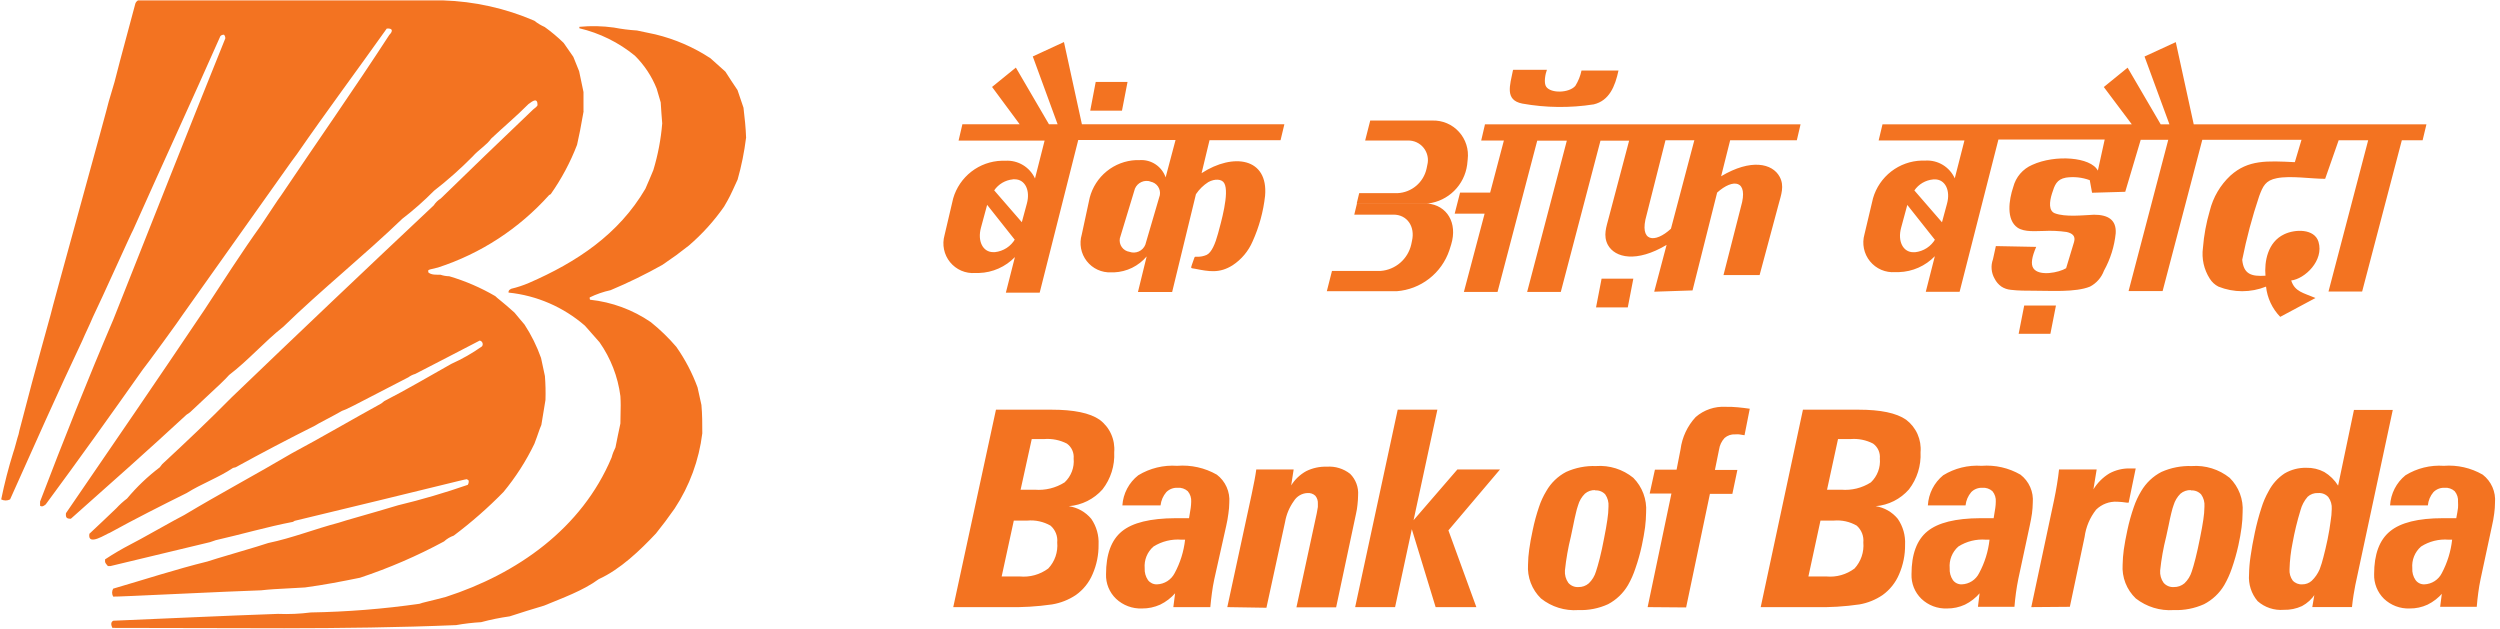 <svg width="159" height="40" viewBox="0 0 159 40" fill="none" xmlns="http://www.w3.org/2000/svg">
<g clip-path="url(#clip0_32_2400)">
<path d="M64.887 31.145H65.806C66.474 31.201 67.142 31.037 67.709 30.679C67.914 30.487 68.073 30.25 68.173 29.986C68.273 29.723 68.311 29.44 68.284 29.16C68.301 28.978 68.27 28.795 68.195 28.629C68.12 28.463 68.003 28.32 67.855 28.213C67.41 27.985 66.91 27.885 66.412 27.924H65.619L64.912 31.14L64.887 31.145ZM63.701 36.663H64.852C65.499 36.725 66.146 36.545 66.669 36.157C66.876 35.938 67.034 35.676 67.132 35.391C67.23 35.105 67.267 34.802 67.239 34.502C67.26 34.301 67.231 34.099 67.156 33.912C67.082 33.725 66.963 33.559 66.81 33.428C66.364 33.175 65.852 33.063 65.341 33.109H64.478L63.701 36.684V36.663ZM60.627 38.613L63.343 26.056H66.876C68.294 26.056 69.314 26.264 69.935 26.694C70.253 26.931 70.506 27.245 70.668 27.608C70.831 27.97 70.898 28.369 70.864 28.765C70.907 29.615 70.643 30.453 70.121 31.124C69.571 31.745 68.802 32.127 67.976 32.193C68.534 32.277 69.043 32.563 69.405 32.998C69.736 33.478 69.899 34.055 69.869 34.638C69.878 35.286 69.747 35.929 69.486 36.522C69.262 37.053 68.894 37.51 68.425 37.843C67.969 38.148 67.453 38.352 66.911 38.441C65.955 38.579 64.99 38.636 64.024 38.613H60.627ZM74.76 37.707C74.49 38.02 74.158 38.276 73.786 38.456C73.423 38.62 73.028 38.703 72.63 38.699C72.328 38.711 72.026 38.662 71.743 38.556C71.46 38.45 71.2 38.289 70.98 38.081C70.77 37.88 70.605 37.637 70.495 37.367C70.385 37.098 70.334 36.808 70.344 36.517C70.344 35.251 70.68 34.343 71.353 33.793C72.026 33.242 73.162 32.964 74.76 32.957H75.265H75.623C75.674 32.679 75.709 32.451 75.73 32.299C75.747 32.171 75.757 32.043 75.76 31.914C75.778 31.67 75.701 31.428 75.543 31.241C75.455 31.162 75.353 31.103 75.242 31.065C75.131 31.028 75.013 31.013 74.897 31.023C74.763 31.016 74.63 31.037 74.506 31.085C74.382 31.133 74.269 31.207 74.175 31.302C73.972 31.539 73.846 31.832 73.811 32.142H71.383C71.407 31.77 71.51 31.407 71.684 31.077C71.858 30.747 72.1 30.457 72.393 30.228C73.136 29.776 74 29.566 74.866 29.626C75.745 29.556 76.624 29.751 77.39 30.188C77.661 30.394 77.876 30.665 78.014 30.977C78.153 31.288 78.211 31.63 78.183 31.97C78.18 32.2 78.161 32.43 78.127 32.658C78.093 32.924 78.046 33.188 77.986 33.448L77.229 36.836C77.168 37.134 77.112 37.428 77.077 37.722C77.042 38.015 77.001 38.309 76.976 38.613H74.624L74.74 37.707H74.76ZM75.371 34.324H75.144C74.519 34.273 73.894 34.426 73.362 34.76C73.167 34.928 73.014 35.141 72.917 35.381C72.82 35.62 72.78 35.879 72.802 36.137C72.786 36.404 72.859 36.67 73.009 36.891C73.075 36.98 73.162 37.05 73.261 37.098C73.36 37.145 73.469 37.168 73.579 37.165C73.813 37.158 74.04 37.089 74.238 36.964C74.436 36.839 74.597 36.664 74.705 36.456C75.062 35.797 75.288 35.075 75.371 34.329V34.324ZM78.056 38.613L79.601 31.459C79.682 31.089 79.742 30.78 79.788 30.537C79.833 30.294 79.874 30.061 79.899 29.858H82.276L82.12 30.871C82.355 30.492 82.684 30.18 83.074 29.965C83.481 29.764 83.932 29.666 84.386 29.681C84.92 29.643 85.449 29.805 85.87 30.137C86.047 30.313 86.183 30.526 86.27 30.76C86.357 30.994 86.393 31.245 86.375 31.494C86.373 31.699 86.359 31.903 86.335 32.107C86.317 32.296 86.287 32.484 86.244 32.669L84.977 38.628H82.453L83.745 32.648C83.78 32.476 83.801 32.34 83.816 32.243C83.821 32.174 83.821 32.105 83.816 32.036C83.829 31.852 83.772 31.671 83.654 31.529C83.587 31.466 83.507 31.418 83.42 31.389C83.333 31.359 83.241 31.348 83.149 31.357C82.976 31.365 82.807 31.415 82.658 31.504C82.508 31.592 82.382 31.715 82.291 31.863C82.006 32.259 81.814 32.714 81.731 33.195L80.545 38.653L78.056 38.613ZM86.188 38.613L88.894 26.056H91.417L89.903 33.084L92.689 29.858H95.4L92.119 33.732L93.896 38.613H91.306L89.792 33.656L88.727 38.613H86.188ZM97.182 35.914C97.186 35.592 97.211 35.271 97.257 34.952C97.308 34.583 97.379 34.167 97.48 33.717C97.582 33.219 97.715 32.729 97.878 32.248C97.994 31.894 98.15 31.554 98.343 31.236C98.638 30.716 99.076 30.293 99.605 30.015C100.2 29.746 100.85 29.618 101.503 29.641C102.361 29.578 103.212 29.846 103.88 30.39C104.162 30.675 104.381 31.017 104.521 31.393C104.661 31.77 104.72 32.172 104.693 32.572C104.689 32.894 104.667 33.215 104.627 33.534C104.577 33.889 104.511 34.279 104.42 34.699C104.314 35.191 104.177 35.677 104.011 36.152C103.891 36.52 103.734 36.874 103.542 37.21C103.241 37.726 102.802 38.147 102.275 38.426C101.683 38.697 101.037 38.825 100.387 38.8C99.528 38.863 98.678 38.599 98.005 38.061C97.72 37.784 97.499 37.448 97.357 37.076C97.215 36.704 97.155 36.306 97.182 35.909V35.914ZM101.452 31.17C101.214 31.161 100.982 31.242 100.801 31.398C100.595 31.601 100.446 31.854 100.367 32.132C100.309 32.298 100.262 32.467 100.226 32.638C100.17 32.866 100.114 33.119 100.059 33.403L99.907 34.127C99.731 34.836 99.605 35.557 99.529 36.284C99.509 36.563 99.585 36.84 99.746 37.069C99.825 37.16 99.924 37.231 100.035 37.278C100.146 37.325 100.267 37.345 100.387 37.337C100.629 37.344 100.866 37.259 101.048 37.099C101.263 36.894 101.419 36.635 101.503 36.35C101.568 36.162 101.649 35.879 101.745 35.504C101.841 35.129 101.932 34.699 102.022 34.223C102.113 33.747 102.184 33.393 102.229 33.048C102.273 32.772 102.297 32.493 102.3 32.213C102.322 31.94 102.249 31.668 102.093 31.443C102.012 31.355 101.912 31.287 101.801 31.243C101.69 31.199 101.571 31.181 101.452 31.19V31.17ZM104.789 38.613L106.303 31.388H104.92L105.253 29.869H106.631L106.883 28.578C106.983 27.808 107.32 27.09 107.847 26.522C108.375 26.066 109.06 25.833 109.755 25.874C110.018 25.874 110.26 25.874 110.528 25.904C110.795 25.934 111.032 25.955 111.285 25.995L110.952 27.681L110.608 27.626C110.526 27.619 110.443 27.619 110.361 27.626C110.115 27.609 109.872 27.691 109.685 27.853C109.493 28.059 109.37 28.319 109.331 28.598L109.069 29.889H110.497L110.179 31.408H108.751L107.237 38.633L104.789 38.613ZM116.186 31.145H117.105C117.766 31.201 118.428 31.037 118.988 30.679C119.191 30.485 119.349 30.248 119.447 29.985C119.546 29.722 119.584 29.44 119.558 29.16C119.575 28.978 119.544 28.795 119.469 28.629C119.393 28.463 119.276 28.32 119.129 28.213C118.691 27.985 118.198 27.885 117.705 27.924H116.898L116.201 31.14L116.186 31.145ZM115.01 36.663H116.151C116.792 36.724 117.432 36.543 117.948 36.157C118.151 35.936 118.306 35.674 118.402 35.389C118.499 35.104 118.535 34.801 118.508 34.502C118.528 34.302 118.499 34.1 118.426 33.913C118.352 33.727 118.235 33.56 118.084 33.428C117.645 33.176 117.139 33.065 116.635 33.109H115.782L115.01 36.684V36.663ZM111.981 38.613L114.667 26.056H118.2C119.603 26.056 120.608 26.264 121.229 26.694C121.544 26.933 121.794 27.248 121.955 27.61C122.115 27.973 122.182 28.37 122.147 28.765C122.189 29.614 121.928 30.451 121.41 31.124C120.869 31.743 120.109 32.126 119.29 32.193C119.843 32.278 120.344 32.565 120.699 32.998C121.03 33.478 121.193 34.055 121.163 34.638C121.171 35.286 121.042 35.928 120.784 36.522C120.562 37.051 120.199 37.508 119.735 37.843C119.291 38.145 118.789 38.349 118.261 38.441C117.317 38.578 116.363 38.636 115.409 38.613H111.981ZM125.928 37.707C125.663 38.02 125.337 38.275 124.969 38.456C124.611 38.62 124.222 38.703 123.828 38.699C123.529 38.71 123.231 38.662 122.951 38.556C122.671 38.45 122.415 38.288 122.198 38.081C121.99 37.879 121.827 37.635 121.719 37.366C121.612 37.096 121.561 36.807 121.572 36.517C121.572 35.251 121.908 34.343 122.581 33.793C123.254 33.242 124.375 32.964 125.943 32.957H126.448H126.796C126.847 32.679 126.882 32.451 126.902 32.299C126.92 32.171 126.93 32.043 126.932 31.914C126.951 31.671 126.875 31.43 126.72 31.241C126.634 31.163 126.532 31.103 126.422 31.066C126.312 31.028 126.195 31.014 126.079 31.023C125.948 31.017 125.817 31.038 125.694 31.086C125.571 31.134 125.46 31.207 125.368 31.302C125.167 31.539 125.042 31.832 125.009 32.142H122.612C122.633 31.773 122.731 31.412 122.898 31.082C123.066 30.753 123.3 30.462 123.586 30.228C124.318 29.777 125.172 29.567 126.029 29.626C126.891 29.559 127.753 29.755 128.502 30.188C128.772 30.395 128.984 30.667 129.121 30.978C129.258 31.29 129.314 31.631 129.285 31.97C129.281 32.2 129.264 32.43 129.234 32.658C129.199 32.912 129.148 33.165 129.088 33.448L128.366 36.815C128.305 37.114 128.255 37.408 128.215 37.702C128.174 37.995 128.144 38.289 128.119 38.593H125.797L125.908 37.686L125.928 37.707ZM126.534 34.324H126.312C125.693 34.273 125.074 34.426 124.55 34.76C124.357 34.93 124.207 35.143 124.111 35.383C124.016 35.622 123.978 35.88 124 36.137C123.983 36.404 124.053 36.669 124.202 36.891C124.267 36.98 124.352 37.051 124.451 37.099C124.549 37.146 124.658 37.169 124.767 37.165C124.998 37.157 125.223 37.087 125.418 36.961C125.613 36.835 125.77 36.659 125.872 36.451C126.228 35.791 126.452 35.069 126.534 34.324ZM129.189 38.613L130.642 31.788C130.708 31.459 130.774 31.134 130.824 30.81C130.875 30.486 130.925 30.167 130.955 29.858H133.348L133.141 31.124C133.392 30.711 133.738 30.364 134.151 30.112C134.554 29.892 135.009 29.782 135.468 29.793H135.695H135.831L135.382 31.97H135.276C135.072 31.937 134.867 31.917 134.66 31.909C134.413 31.895 134.165 31.932 133.933 32.019C133.701 32.106 133.49 32.241 133.313 32.415C132.918 32.916 132.665 33.514 132.581 34.147L131.642 38.593L129.189 38.613ZM134.999 35.914C135.005 35.592 135.03 35.271 135.074 34.952C135.13 34.583 135.2 34.167 135.301 33.717C135.407 33.219 135.543 32.729 135.71 32.248C135.83 31.895 135.987 31.555 136.18 31.236C136.485 30.715 136.931 30.291 137.467 30.015C138.073 29.745 138.732 29.617 139.395 29.641C140.265 29.578 141.126 29.845 141.808 30.39C142.094 30.673 142.316 31.014 142.458 31.391C142.6 31.768 142.659 32.171 142.631 32.572C142.629 32.894 142.607 33.215 142.565 33.534C142.52 33.889 142.449 34.279 142.358 34.699C142.248 35.191 142.11 35.676 141.944 36.152C141.819 36.52 141.658 36.874 141.465 37.21C141.158 37.729 140.712 38.15 140.177 38.426C139.574 38.697 138.916 38.826 138.254 38.8C137.385 38.861 136.524 38.598 135.836 38.061C135.548 37.786 135.323 37.451 135.178 37.079C135.033 36.707 134.972 36.307 134.999 35.909V35.914ZM139.34 31.17C139.099 31.161 138.863 31.242 138.678 31.398C138.472 31.601 138.321 31.854 138.239 32.132C138.199 32.233 138.153 32.395 138.093 32.638C138.032 32.881 137.982 33.119 137.926 33.403C137.891 33.575 137.835 33.813 137.77 34.127C137.59 34.836 137.462 35.556 137.386 36.284C137.365 36.564 137.443 36.842 137.608 37.069C137.688 37.16 137.788 37.232 137.9 37.278C138.012 37.325 138.133 37.345 138.254 37.337C138.501 37.343 138.742 37.259 138.931 37.099C139.147 36.893 139.307 36.635 139.395 36.35C139.461 36.162 139.541 35.879 139.637 35.504C139.733 35.129 139.824 34.699 139.92 34.223C140.016 33.747 140.082 33.393 140.132 33.048C140.176 32.772 140.199 32.493 140.203 32.213C140.226 31.939 140.15 31.666 139.991 31.443C139.908 31.355 139.806 31.286 139.694 31.242C139.581 31.199 139.46 31.181 139.34 31.19V31.17ZM147.416 31.357C147.297 31.352 147.178 31.37 147.067 31.411C146.955 31.452 146.852 31.515 146.765 31.595C146.549 31.843 146.394 32.138 146.31 32.456C146.101 33.139 145.932 33.834 145.806 34.537C145.694 35.086 145.63 35.643 145.614 36.203C145.594 36.459 145.666 36.714 145.816 36.922C145.893 37.006 145.988 37.071 146.093 37.113C146.199 37.155 146.313 37.173 146.426 37.165C146.648 37.167 146.862 37.086 147.027 36.937C147.243 36.729 147.414 36.479 147.532 36.203C147.626 35.951 147.705 35.694 147.769 35.433C147.855 35.109 147.946 34.724 148.037 34.289C148.127 33.853 148.188 33.464 148.228 33.145C148.271 32.89 148.295 32.633 148.299 32.375C148.318 32.104 148.242 31.835 148.082 31.615C148.004 31.528 147.907 31.459 147.799 31.414C147.69 31.37 147.573 31.35 147.456 31.357H147.416ZM147.244 37.778C147.034 38.101 146.746 38.366 146.406 38.547C146.042 38.715 145.645 38.796 145.245 38.785C144.946 38.809 144.644 38.773 144.359 38.678C144.074 38.584 143.81 38.432 143.585 38.233C143.186 37.763 142.99 37.153 143.039 36.537C143.045 36.152 143.077 35.768 143.135 35.388C143.199 34.928 143.29 34.422 143.408 33.869C143.519 33.344 143.657 32.825 143.822 32.314C143.936 31.938 144.092 31.577 144.286 31.236C144.522 30.781 144.869 30.394 145.296 30.112C145.716 29.865 146.197 29.741 146.684 29.752C147.081 29.742 147.474 29.834 147.825 30.02C148.183 30.234 148.484 30.531 148.703 30.886L149.712 26.071H152.181L149.798 37.21C149.763 37.393 149.728 37.6 149.687 37.833C149.647 38.066 149.616 38.34 149.586 38.608H147.062L147.204 37.772L147.244 37.778ZM155.356 37.707C155.089 38.02 154.761 38.275 154.392 38.456C154.034 38.621 153.644 38.704 153.251 38.699C152.952 38.71 152.653 38.661 152.373 38.555C152.093 38.449 151.837 38.288 151.62 38.081C151.414 37.878 151.251 37.634 151.144 37.365C151.036 37.096 150.985 36.807 150.994 36.517C150.994 35.251 151.331 34.343 152.004 33.793C152.675 33.236 153.801 32.957 155.366 32.957H155.87H156.219C156.274 32.679 156.31 32.451 156.33 32.299C156.338 32.171 156.338 32.042 156.33 31.914C156.351 31.67 156.274 31.428 156.118 31.241C156.032 31.162 155.93 31.102 155.82 31.065C155.71 31.027 155.593 31.013 155.477 31.023C155.345 31.017 155.214 31.038 155.091 31.086C154.969 31.134 154.858 31.208 154.765 31.302C154.564 31.539 154.441 31.832 154.412 32.142H152.009C152.03 31.772 152.128 31.411 152.297 31.081C152.465 30.751 152.701 30.461 152.988 30.228C153.719 29.777 154.571 29.567 155.426 29.626C156.288 29.559 157.15 29.755 157.9 30.188C158.169 30.395 158.382 30.667 158.518 30.978C158.655 31.29 158.711 31.631 158.682 31.97C158.681 32.2 158.664 32.43 158.632 32.658C158.598 32.924 158.551 33.188 158.49 33.448L157.768 36.815C157.708 37.114 157.652 37.408 157.617 37.702C157.582 37.995 157.541 38.289 157.521 38.593H155.194L155.31 37.686L155.356 37.707ZM155.956 34.324H155.734C155.117 34.273 154.5 34.425 153.978 34.76C153.783 34.929 153.632 35.142 153.535 35.382C153.439 35.621 153.4 35.88 153.422 36.137C153.404 36.405 153.477 36.671 153.629 36.891C153.693 36.98 153.778 37.051 153.875 37.098C153.973 37.146 154.081 37.169 154.19 37.165C154.421 37.156 154.647 37.086 154.842 36.96C155.037 36.834 155.196 36.659 155.3 36.451C155.651 35.79 155.874 35.068 155.956 34.324Z" fill="#F37321"/>
<path fill-rule="evenodd" clip-rule="evenodd" d="M61.202 7.904H64.852L63.095 5.53L64.609 4.299L66.714 7.904H67.264L65.685 3.59L67.668 2.674L68.809 7.904H81.686L81.443 8.917H76.926L76.421 11.013C78.44 9.702 80.671 10.036 80.459 12.456C80.348 13.457 80.081 14.435 79.666 15.352C79.4 15.973 78.957 16.501 78.394 16.871C77.552 17.403 76.88 17.266 76.007 17.094C75.734 17.044 75.719 17.094 75.81 16.821L75.941 16.451C75.992 16.304 75.977 16.329 76.128 16.329C76.338 16.337 76.546 16.297 76.739 16.213C77.057 16.066 77.294 15.494 77.466 14.856C77.637 14.218 78.213 12.248 77.859 11.646C77.708 11.383 77.269 11.352 76.85 11.58C76.537 11.779 76.269 12.041 76.062 12.35L74.548 18.573H72.373L72.928 16.309C72.671 16.612 72.355 16.858 71.999 17.033C71.643 17.207 71.254 17.305 70.858 17.322H70.667C70.37 17.335 70.074 17.277 69.804 17.152C69.535 17.028 69.299 16.84 69.116 16.605C68.933 16.37 68.809 16.095 68.754 15.802C68.699 15.509 68.714 15.207 68.799 14.922L69.304 12.578C69.476 11.915 69.855 11.325 70.385 10.894C70.915 10.463 71.57 10.214 72.251 10.183H72.484C72.841 10.159 73.196 10.254 73.494 10.453C73.792 10.651 74.017 10.942 74.134 11.281L74.765 8.902H68.577L66.124 18.613H63.973L64.549 16.35C63.948 16.971 63.13 17.335 62.267 17.362H62.025C61.723 17.386 61.419 17.335 61.14 17.215C60.862 17.095 60.616 16.909 60.424 16.674C60.232 16.438 60.1 16.159 60.039 15.861C59.977 15.563 59.989 15.255 60.072 14.962L60.622 12.618C60.818 11.943 61.223 11.347 61.778 10.916C62.333 10.486 63.01 10.243 63.711 10.223H63.953C64.342 10.201 64.729 10.297 65.063 10.499C65.397 10.7 65.663 10.998 65.826 11.352L66.437 8.942H60.965L61.202 7.93V7.904ZM64.418 11.403H64.534C65.19 11.403 65.543 12.102 65.306 12.957L64.988 14.132L63.231 12.107C63.366 11.91 63.542 11.746 63.747 11.625C63.952 11.505 64.181 11.43 64.418 11.408V11.403ZM64.564 15.2C64.43 15.431 64.243 15.627 64.02 15.772C63.796 15.917 63.542 16.007 63.277 16.036H63.166C62.51 16.036 62.156 15.337 62.389 14.481L62.782 13.028L64.534 15.241L64.564 15.2ZM69.692 5.211H71.711L71.358 7.038H69.339L69.687 5.211H69.692ZM73.155 11.55C73.252 11.565 73.345 11.6 73.428 11.651C73.512 11.703 73.584 11.771 73.641 11.851C73.698 11.931 73.738 12.022 73.76 12.118C73.781 12.214 73.783 12.314 73.766 12.411L72.842 15.565C72.764 15.756 72.616 15.91 72.428 15.994C72.24 16.078 72.026 16.086 71.833 16.016C71.736 16.001 71.643 15.967 71.56 15.916C71.476 15.864 71.404 15.797 71.347 15.717C71.29 15.637 71.25 15.547 71.228 15.451C71.207 15.355 71.204 15.257 71.222 15.16L72.181 12C72.26 11.811 72.409 11.659 72.597 11.575C72.784 11.491 72.996 11.482 73.19 11.55H73.155ZM90.822 12.942C91.449 12.866 92.033 12.584 92.483 12.14C92.934 11.696 93.224 11.114 93.31 10.486L93.346 10.137C93.384 9.822 93.355 9.503 93.259 9.201C93.163 8.898 93.003 8.62 92.79 8.386C92.578 8.151 92.317 7.965 92.026 7.841C91.735 7.717 91.421 7.657 91.104 7.666H87.147L86.824 8.937H89.535C89.728 8.931 89.919 8.97 90.095 9.051C90.27 9.132 90.424 9.253 90.545 9.405C90.666 9.556 90.749 9.734 90.789 9.923C90.83 10.113 90.825 10.309 90.776 10.497L90.731 10.719C90.638 11.148 90.406 11.534 90.072 11.817C89.738 12.1 89.32 12.264 88.883 12.284H86.445L86.289 12.932H90.832L90.822 12.942ZM90.781 12.942C92.038 13.054 92.71 14.183 92.296 15.545L92.18 15.914C91.938 16.631 91.491 17.261 90.895 17.724C90.299 18.188 89.58 18.465 88.828 18.522H84.386L84.714 17.231H87.813C88.271 17.195 88.706 17.013 89.054 16.713C89.403 16.412 89.647 16.009 89.752 15.56L89.802 15.322C90.014 14.4 89.484 13.651 88.631 13.651H86.132L86.304 12.937H90.796L90.781 12.942ZM94.436 7.909H114.515L114.278 8.922H110.038L109.463 11.21C111.366 10.076 112.728 10.39 113.188 11.246C113.501 11.833 113.279 12.39 113.122 12.983L111.911 17.494H109.614L110.724 13.15C111.229 11.428 110.22 11.337 109.21 12.248L107.645 18.471L105.207 18.552L105.995 15.575C104.087 16.714 102.719 16.405 102.26 15.575C101.947 14.983 102.169 14.426 102.32 13.833L103.612 8.947H101.79L99.266 18.567H97.126L99.65 8.947H97.767L95.243 18.567H93.103L94.421 13.59H92.518L92.861 12.248H94.774L95.647 8.937H94.204L94.441 7.924L94.436 7.909ZM107.767 8.922H105.924L104.723 13.671C104.218 15.413 105.258 15.489 106.272 14.547L107.751 8.952L107.767 8.922ZM101.861 17.722H103.88L103.527 19.55H101.508L101.861 17.722ZM96.243 4.441H98.383C98.287 4.689 98.166 5.281 98.343 5.524C98.651 5.95 99.791 5.919 100.19 5.464C100.378 5.164 100.511 4.833 100.584 4.486H102.936C102.719 5.499 102.345 6.405 101.361 6.638C99.855 6.874 98.319 6.857 96.818 6.588C95.688 6.365 96.036 5.428 96.223 4.471L96.243 4.441ZM119.724 7.909H135.584L133.802 5.535L135.316 4.304L137.421 7.909H137.977L136.392 3.595L138.38 2.679L139.521 7.909H154.321L154.078 8.922H152.756L150.232 18.542H148.092L150.616 8.922H148.738L147.88 11.373C146.971 11.373 145.684 11.16 144.811 11.332C144.079 11.474 143.923 11.838 143.685 12.471C143.239 13.797 142.879 15.15 142.605 16.522C142.696 17.428 143.171 17.595 144.084 17.535C144.008 16.648 144.215 15.403 145.27 14.902C145.972 14.562 147.199 14.537 147.456 15.378C147.819 16.573 146.578 17.742 145.72 17.838C145.952 18.557 146.492 18.623 147.264 18.952L145.023 20.152C144.515 19.631 144.197 18.953 144.12 18.228C143.148 18.619 142.063 18.619 141.091 18.228C140.865 18.113 140.675 17.938 140.541 17.722C140.169 17.141 140.015 16.447 140.107 15.762C140.17 14.965 140.316 14.176 140.541 13.408C140.753 12.548 141.211 11.768 141.858 11.165C142.989 10.152 144.175 10.228 145.952 10.314L146.376 8.892H140.066L137.542 18.512H135.377L137.901 8.892H136.149L135.165 12.198L133.055 12.259L132.909 11.459C132.425 11.28 131.905 11.224 131.394 11.297C130.799 11.408 130.678 11.768 130.506 12.309C130.334 12.851 130.294 13.413 130.688 13.565C131.349 13.818 132.485 13.687 133.181 13.656C134.07 13.656 134.61 13.98 134.559 14.836C134.475 15.672 134.22 16.482 133.812 17.216C133.652 17.652 133.335 18.013 132.924 18.228C132.005 18.608 130.345 18.486 129.391 18.491C128.886 18.491 128.351 18.491 127.876 18.431C127.668 18.411 127.467 18.342 127.291 18.228C127.106 18.098 126.957 17.924 126.857 17.722C126.75 17.538 126.686 17.333 126.668 17.121C126.649 16.909 126.678 16.696 126.751 16.497L126.937 15.651L129.502 15.702C129.224 16.345 129.148 16.795 129.32 17.059C129.678 17.6 130.965 17.332 131.405 17.059L131.909 15.393C132.025 15.003 131.793 14.836 131.44 14.755C130.955 14.685 130.465 14.663 129.976 14.689C129.471 14.689 128.775 14.775 128.326 14.486C127.578 13.98 127.765 12.714 128.043 11.894C128.123 11.582 128.273 11.293 128.482 11.049C128.691 10.805 128.954 10.612 129.249 10.486C130.703 9.818 132.969 9.98 133.424 10.851L133.858 8.876H127.099L124.631 18.557H122.48L123.056 16.294C122.455 16.916 121.637 17.279 120.774 17.307H120.532C120.23 17.33 119.926 17.279 119.647 17.159C119.369 17.039 119.123 16.854 118.931 16.618C118.739 16.382 118.607 16.104 118.546 15.806C118.484 15.508 118.496 15.199 118.579 14.907L119.124 12.608C119.32 11.932 119.725 11.336 120.28 10.906C120.835 10.476 121.512 10.233 122.213 10.213H122.455C122.844 10.19 123.23 10.286 123.563 10.487C123.897 10.689 124.161 10.987 124.323 11.342L124.939 8.932H119.482L119.724 7.919V7.909ZM122.94 11.408H123.056C123.712 11.408 124.065 12.107 123.828 12.962L123.51 14.137L121.754 12.112C121.888 11.915 122.064 11.751 122.269 11.63C122.474 11.51 122.703 11.435 122.94 11.413V11.408ZM123.086 15.206C122.952 15.436 122.765 15.632 122.542 15.777C122.318 15.922 122.064 16.012 121.799 16.041H121.688C121.032 16.041 120.678 15.342 120.911 14.486L121.304 13.033L123.056 15.246L123.086 15.206ZM128.739 19.433H130.758L130.405 21.231H128.386L128.739 19.433Z" fill="#F37321"/>
<path fill-rule="evenodd" clip-rule="evenodd" d="M47.448 8.77C47.337 9.665 47.159 10.55 46.913 11.418C46.408 12.527 46.408 12.527 46.049 13.144C45.409 14.061 44.656 14.892 43.808 15.62C43.011 16.238 43.011 16.238 42.127 16.846C41.06 17.445 39.96 17.983 38.831 18.456C38.372 18.556 37.926 18.711 37.504 18.916C37.504 19.028 37.504 19.028 37.534 19.063C38.917 19.211 40.242 19.7 41.39 20.486C41.978 20.958 42.52 21.483 43.011 22.056C43.572 22.853 44.027 23.721 44.364 24.638C44.444 25.018 44.53 25.387 44.611 25.757C44.666 26.36 44.666 26.957 44.666 27.56C44.457 29.267 43.855 30.904 42.91 32.339C42.309 33.18 42.309 33.18 41.718 33.929C40.709 35.003 39.447 36.213 38.084 36.831C37.075 37.575 35.747 38.041 34.606 38.517C33.885 38.724 33.133 38.972 32.416 39.2C31.803 39.286 31.196 39.409 30.599 39.57C30.065 39.601 29.535 39.663 29.009 39.757C21.745 40.061 14.411 39.924 7.147 39.934C7.072 39.782 7.016 39.565 7.208 39.478C10.691 39.332 14.199 39.165 17.677 39.043C18.375 39.071 19.074 39.041 19.767 38.952C22.081 38.913 24.39 38.729 26.682 38.4C26.818 38.334 27.434 38.213 28.352 37.965C32.895 36.496 36.999 33.615 38.897 29.099C38.956 28.876 39.039 28.661 39.144 28.456C39.245 27.95 39.346 27.443 39.457 26.937C39.483 25.681 39.483 25.681 39.457 25.19C39.298 23.958 38.842 22.783 38.13 21.767C37.817 21.413 37.504 21.063 37.201 20.714C35.835 19.528 34.138 18.792 32.34 18.608C32.34 18.461 32.386 18.441 32.517 18.365C32.9 18.274 33.275 18.15 33.637 17.995C36.666 16.679 39.346 14.912 41.047 12.005C41.214 11.615 41.391 11.22 41.552 10.82C41.846 9.853 42.035 8.856 42.117 7.848C42.077 7.408 42.052 6.962 42.021 6.511C41.931 6.223 41.85 5.929 41.764 5.636C41.451 4.85 40.98 4.139 40.381 3.544C39.351 2.7 38.142 2.103 36.848 1.798C36.843 1.767 36.843 1.737 36.848 1.706C37.577 1.636 38.312 1.651 39.038 1.752C39.525 1.846 40.017 1.908 40.512 1.939L41.683 2.187C42.929 2.488 44.114 3.002 45.186 3.706L46.135 4.557C46.393 4.957 46.64 5.342 46.907 5.732C47.029 6.111 47.155 6.481 47.286 6.851C47.362 7.494 47.432 8.132 47.453 8.79L47.448 8.77ZM37.115 7.089C36.883 8.38 36.883 8.38 36.701 9.21C36.274 10.322 35.711 11.377 35.025 12.35L34.925 12.405C33.014 14.539 30.577 16.128 27.858 17.013C27.302 17.144 27.302 17.144 27.237 17.19V17.317C27.424 17.504 27.782 17.468 28.019 17.474C28.198 17.534 28.386 17.567 28.575 17.57C29.598 17.872 30.581 18.297 31.502 18.835C31.573 18.927 32.007 19.23 32.724 19.884C32.936 20.147 33.148 20.39 33.36 20.643C33.792 21.306 34.145 22.018 34.41 22.765C34.49 23.154 34.576 23.544 34.657 23.919C34.697 24.424 34.708 24.931 34.692 25.438C34.601 25.975 34.511 26.501 34.43 27.028C34.288 27.342 34.233 27.59 33.986 28.228C33.456 29.327 32.794 30.357 32.017 31.296C31.035 32.298 29.979 33.224 28.857 34.066C28.629 34.145 28.419 34.271 28.241 34.435C26.529 35.359 24.741 36.131 22.896 36.744C21.735 36.982 20.574 37.205 19.398 37.362C17.222 37.479 17.222 37.479 16.607 37.544C14.699 37.6 7.329 37.97 7.198 37.944C7.154 37.867 7.13 37.78 7.13 37.691C7.13 37.602 7.154 37.515 7.198 37.438C9.166 36.866 11.196 36.203 13.189 35.712C13.356 35.636 16.723 34.668 17.056 34.537C18.57 34.223 20.049 33.636 21.538 33.246C21.871 33.124 23.658 32.638 25.314 32.137C26.778 31.787 28.342 31.327 29.751 30.835C29.802 30.753 29.822 30.654 29.806 30.557L29.695 30.476C29.559 30.476 27.651 30.982 18.742 33.124C18.707 33.15 18.67 33.172 18.631 33.19C16.995 33.504 15.355 33.985 13.725 34.355C13.598 34.4 13.477 34.446 13.356 34.481C7.173 35.96 7.173 35.96 7.031 36H6.86C6.728 35.833 6.658 35.808 6.683 35.575C7.206 35.23 7.747 34.912 8.303 34.623C8.596 34.496 11.423 32.886 11.71 32.76C13.957 31.413 16.294 30.167 18.55 28.835C20.443 27.823 22.351 26.704 24.249 25.661L24.441 25.509C25.884 24.77 27.293 23.934 28.711 23.139C29.393 22.834 30.044 22.462 30.654 22.03C30.678 21.999 30.694 21.961 30.699 21.921C30.704 21.882 30.699 21.842 30.684 21.804C30.67 21.767 30.646 21.735 30.615 21.709C30.584 21.684 30.547 21.668 30.508 21.661C29.135 22.37 27.772 23.084 26.409 23.782C26.253 23.826 26.105 23.898 25.975 23.995C22.073 26.02 22.073 26.02 21.75 26.132C21.311 26.395 20.13 26.987 20.029 27.073C18.338 27.919 16.632 28.815 14.981 29.722C14.93 29.737 14.878 29.749 14.825 29.757C13.916 30.37 12.806 30.77 11.872 31.357C10.242 32.167 8.576 33.008 6.976 33.889C6.789 33.934 5.547 34.79 5.684 33.949C6.254 33.418 6.829 32.871 7.4 32.324C7.607 32.098 7.836 31.891 8.081 31.706C8.697 30.968 9.395 30.302 10.161 29.722C10.206 29.656 10.262 29.595 10.317 29.519C11.806 28.142 13.306 26.719 14.734 25.271C18.994 21.18 23.278 17.111 27.585 13.063C27.701 12.885 27.854 12.735 28.035 12.623C30.649 10.091 30.816 9.914 33.91 6.962C34.112 6.805 34.112 6.805 34.188 6.694C34.188 6.187 33.89 6.415 33.612 6.618C32.85 7.387 32.022 8.076 31.24 8.815C30.947 9.23 30.422 9.539 30.069 9.944C29.297 10.727 28.474 11.458 27.605 12.132C26.974 12.771 26.299 13.367 25.586 13.914C23.138 16.268 20.458 18.41 18.015 20.785C16.819 21.727 15.784 22.927 14.572 23.848C14.249 24.203 14.249 24.203 12.084 26.223L11.857 26.38C9.444 28.613 6.966 30.81 4.507 32.992C4.24 32.992 4.169 32.927 4.195 32.638C7.142 28.339 10.095 24.03 13.008 19.696C14.184 17.904 15.355 16.066 16.607 14.319C17.49 13.008 17.561 12.861 17.874 12.435C20.15 9.048 22.532 5.651 24.759 2.223C25.026 1.955 24.955 1.782 24.597 1.818C22.709 4.476 20.746 7.109 18.888 9.798C18.575 10.193 17.97 11.089 11.645 19.98C11.504 20.223 9.232 23.332 9.065 23.524C7.046 26.385 4.987 29.266 2.907 32.081C2.796 32.167 2.685 32.258 2.549 32.167V31.899C4.028 28.025 5.578 24.132 7.213 20.309C9.58 14.36 11.928 8.38 14.33 2.441C14.333 2.356 14.304 2.273 14.249 2.208C14.207 2.205 14.164 2.211 14.124 2.226C14.084 2.241 14.048 2.264 14.017 2.294C12.195 6.41 10.297 10.522 8.465 14.628C8.389 14.729 6.446 19.063 5.906 20.167C5.663 20.749 5.472 21.104 5.224 21.686C3.649 25.013 2.15 28.4 0.641 31.762C0.554 31.807 0.457 31.83 0.358 31.83C0.26 31.83 0.163 31.807 0.076 31.762C0.281 30.756 0.537 29.76 0.843 28.78C0.909 28.638 1.121 27.767 1.181 27.625C1.237 27.317 1.302 27.17 2.039 24.319C2.428 22.896 2.811 21.474 3.21 20.051C3.261 19.747 6.89 6.663 6.915 6.461C7.036 6.046 7.157 5.63 7.284 5.215C7.748 3.382 8.233 1.671 8.611 0.218C8.644 0.137 8.702 0.069 8.778 0.025C15.239 0.025 21.71 0.025 28.171 0.025C30.171 0.087 32.142 0.525 33.98 1.317C34.183 1.478 34.405 1.612 34.642 1.717C35.069 2.023 35.472 2.362 35.848 2.729C36.05 3.028 36.257 3.322 36.464 3.615C36.585 3.924 36.706 4.228 36.833 4.532C36.928 4.977 37.019 5.418 37.11 5.853C37.11 6.258 37.11 6.653 37.11 7.053L37.115 7.089Z" fill="#F37321"/>
</g>
<defs>
<clipPath id="clip0_32_2400">
<rect width="159" height="40" fill="white"/>
</clipPath>
</defs>
</svg>
